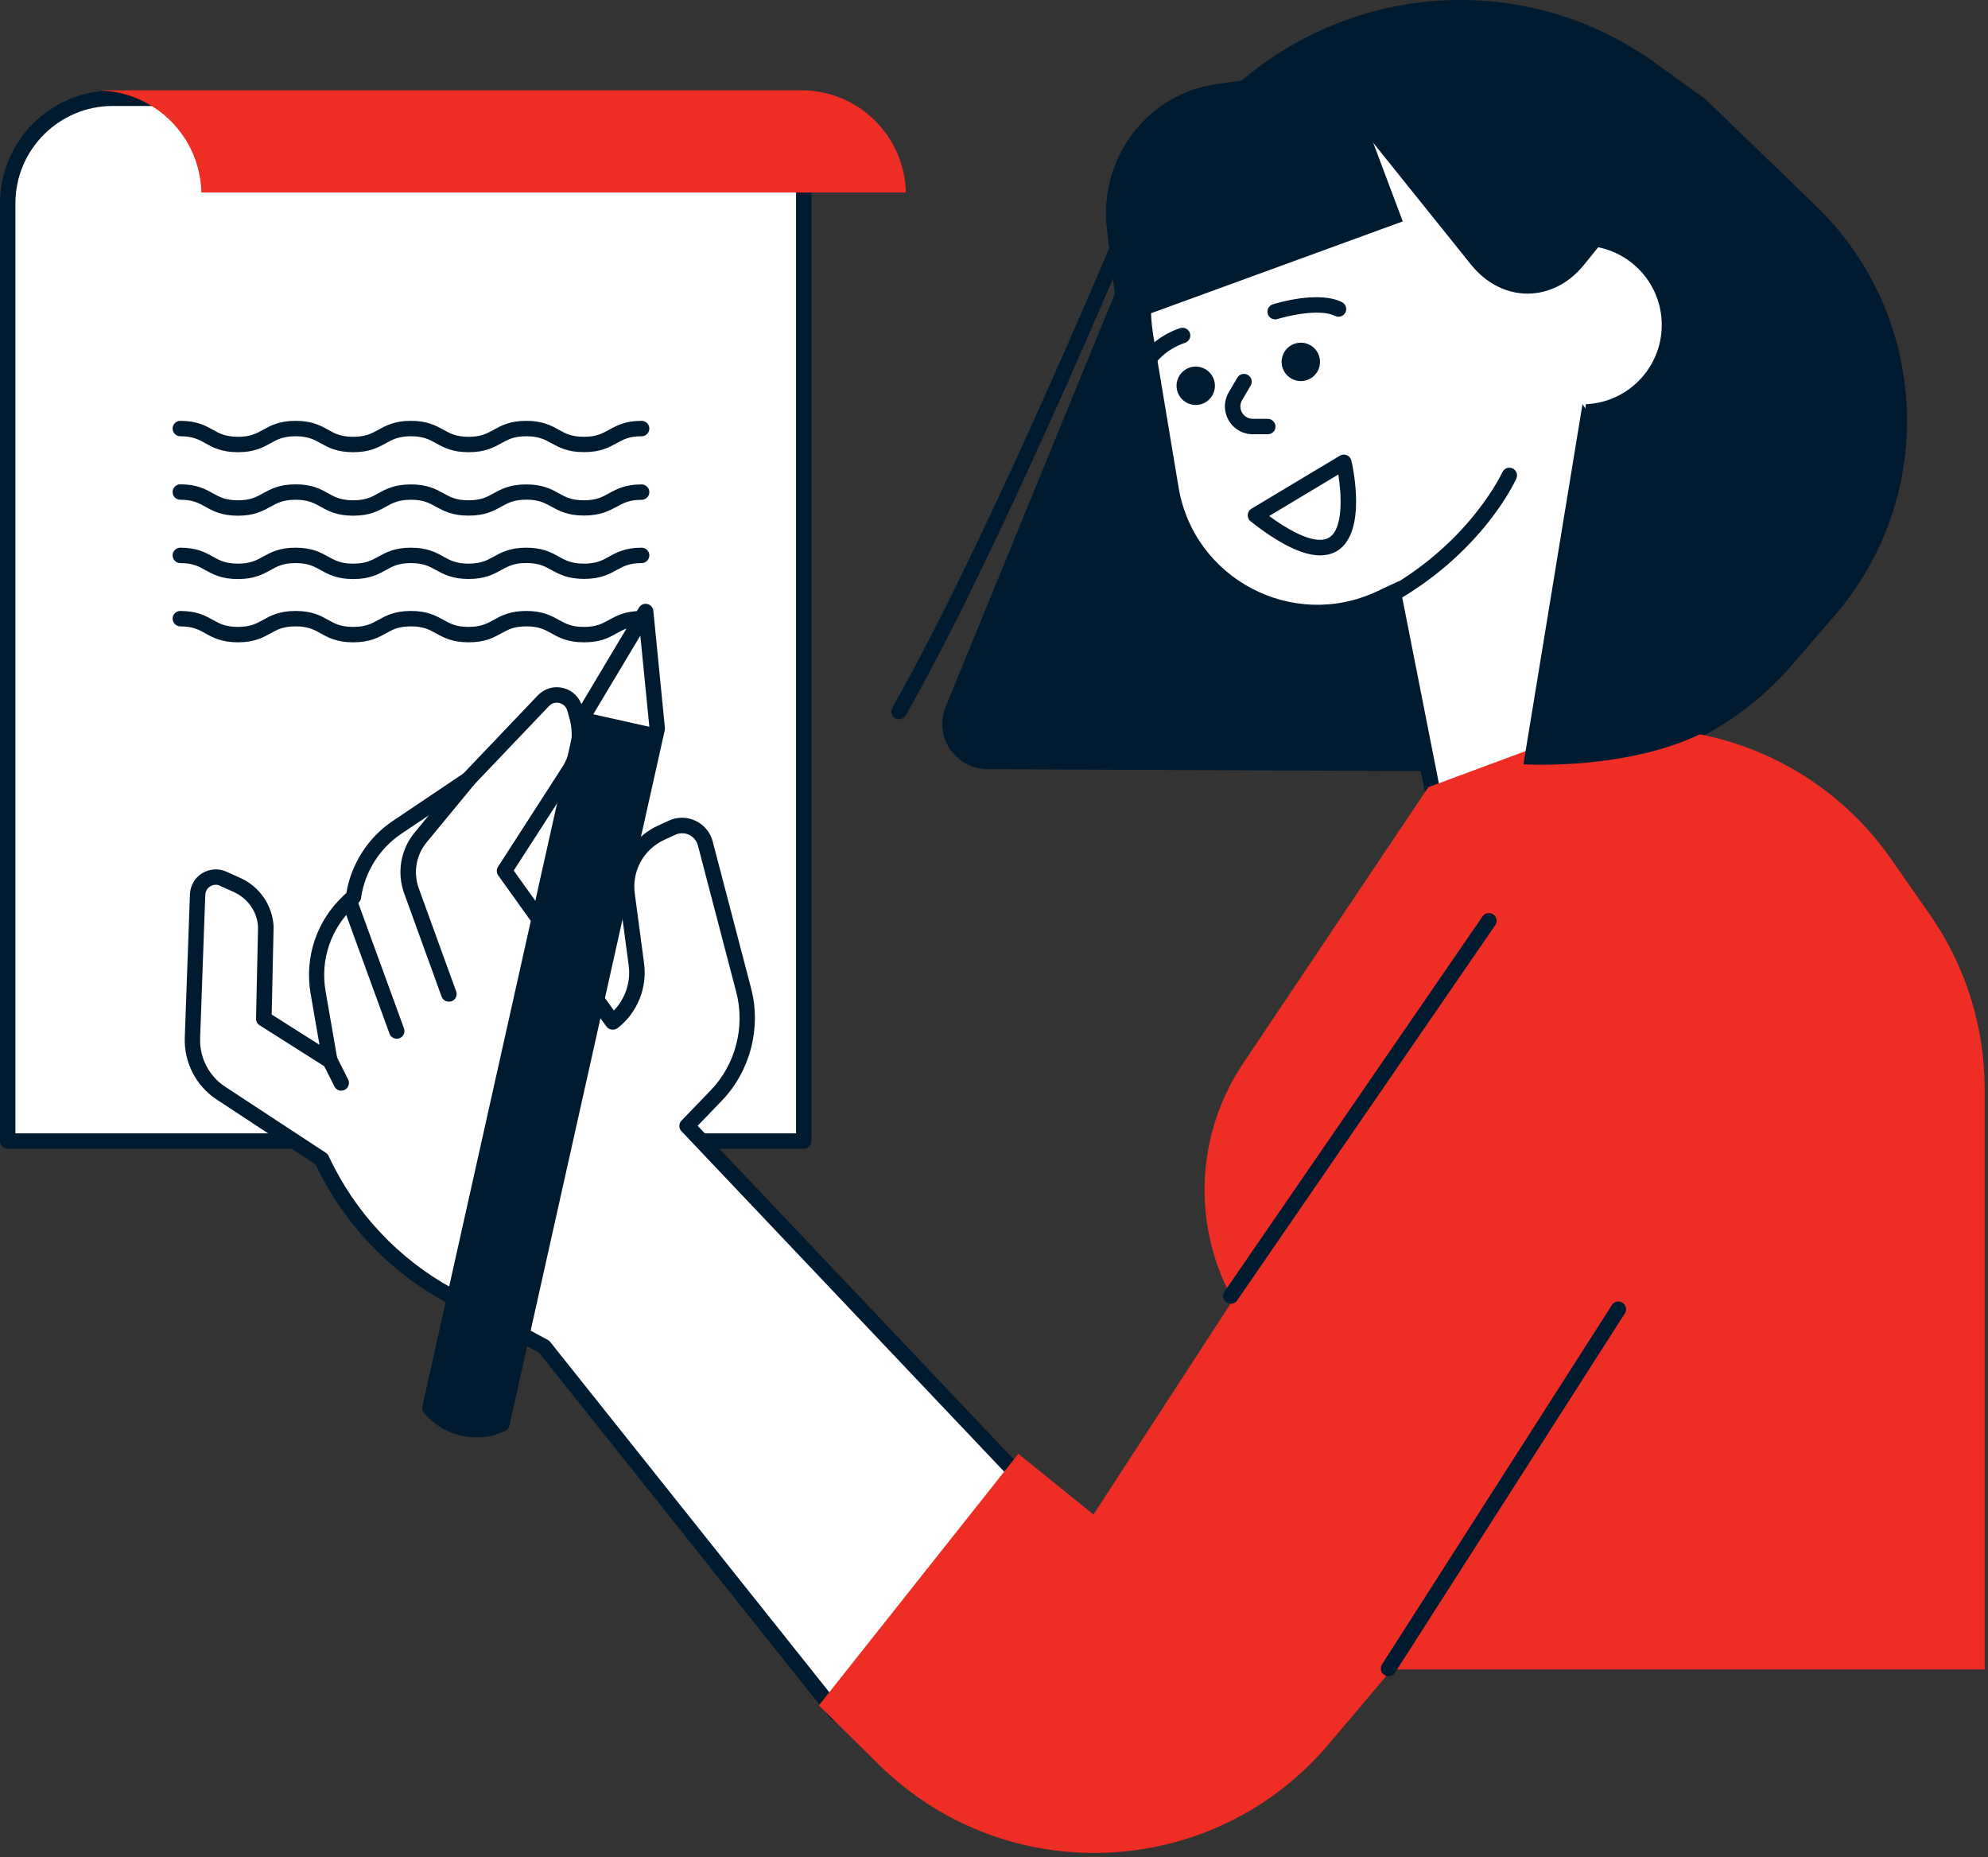 <svg xmlns="http://www.w3.org/2000/svg" width="258" height="241" viewBox="0 0 258 241" fill="none"><rect x="0" y="0" width="258" height="241" fill="#333333" stroke="none"/><g clip-path="url(#clip0_549_104)"><path d="M104.31 12.75H14.63C7.1 12.75 1 18.85 1 26.38V148.06H104.31V41.09V12.75Z" fill="white"></path><path d="M104.31 149.07H1C0.45 149.07 0 148.62 0 148.07V26.38C0 18.31 6.56 11.75 14.63 11.75H104.31C104.86 11.75 105.31 12.2 105.31 12.75V148.06C105.31 148.62 104.87 149.07 104.31 149.07ZM2 147.07H103.31V13.75H14.63C7.67 13.75 2 19.42 2 26.38V147.07Z" fill="#001B30"></path><path d="M26.13 24.98H117.56C117.39 17.63 111.4 11.72 104.01 11.72H13.65C13.47 11.72 13.29 11.74 13.11 11.75C20.25 12.03 25.97 17.81 26.13 24.98Z" fill="#EE2E24"></path><path d="M70.53 90.93L60.8 101.14L51.55 107.35C48.52 109.39 46.48 112.59 45.91 116.2L45.88 116.39L45.32 116.9C42.04 119.92 40.52 124.39 41.29 128.78L42.83 137.64L34.25 132.2L34.51 120.27C34.37 117.9 32.93 115.81 30.76 114.84L28.96 114.03C27.43 113.34 25.69 114.42 25.63 116.1L24.96 134.71C24.86 137.57 26.26 140.28 28.65 141.86L41.74 150.45C45.22 157.99 51.05 164.19 58.35 168.14L70.61 174.77L108.53 222.36L132.19 191.5L89.16 146.1L92.93 142.19C96.43 138.56 97.79 133.36 96.51 128.48L91.53 109.44C91.04 107.57 88.98 106.6 87.23 107.41L85.79 108.07C82.73 109.48 80.94 112.73 81.39 116.07L82.6 125.16C82.98 128 81.82 130.84 79.56 132.6L79.52 132.63L65.47 113.01L73.78 100.12C75.15 98 75.55 95.4 74.88 92.96L74.6 91.95C74.1 90.14 71.82 89.57 70.53 90.93Z" fill="white"></path><path d="M108.54 223.35C108.24 223.35 107.95 223.21 107.76 222.97L69.97 175.54L57.89 169.01C50.53 165.03 44.53 158.69 40.97 151.12L28.12 142.68C25.45 140.93 23.86 137.85 23.98 134.66L24.65 116.05C24.69 114.93 25.28 113.91 26.23 113.32C27.18 112.73 28.36 112.65 29.38 113.11L31.18 113.92C33.69 115.05 35.35 117.45 35.51 120.2L35.26 131.65L41.46 135.58L40.31 128.94C39.49 124.2 41.11 119.42 44.65 116.16L44.95 115.88C45.59 112.08 47.78 108.67 50.99 106.52L60.14 100.37L69.79 90.24C70.65 89.34 71.89 88.98 73.09 89.28C74.3 89.58 75.22 90.48 75.55 91.68L75.83 92.69C76.57 95.39 76.13 98.3 74.61 100.65L66.67 112.97L79.67 131.13C81.16 129.57 81.88 127.42 81.59 125.28L80.38 116.19C79.88 112.39 81.88 108.76 85.36 107.15L86.8 106.49C87.91 105.98 89.17 105.99 90.27 106.51C91.37 107.03 92.18 108 92.49 109.18L97.47 128.22C98.83 133.4 97.36 139.02 93.64 142.87L90.54 146.09L132.91 190.79C133.25 191.15 133.28 191.7 132.98 192.09L109.32 222.95C109.15 223.2 108.86 223.35 108.54 223.35C108.55 223.35 108.55 223.35 108.54 223.35ZM28 114.81C27.75 114.81 27.51 114.88 27.28 115.02C26.89 115.26 26.66 115.67 26.64 116.13L25.97 134.74C25.88 137.24 27.12 139.64 29.21 141.01L42.3 149.6C42.46 149.7 42.58 149.85 42.66 150.02C46.03 157.31 51.77 163.43 58.84 167.25L71.1 173.88C71.22 173.94 71.32 174.03 71.41 174.14L108.53 220.73L130.89 191.57L88.44 146.79C88.07 146.4 88.07 145.79 88.45 145.41L92.22 141.5C95.46 138.14 96.73 133.25 95.55 128.74L90.57 109.7C90.41 109.1 90 108.6 89.43 108.33C88.87 108.06 88.22 108.06 87.65 108.32L86.21 108.98C83.53 110.22 81.99 113.01 82.38 115.94L83.59 125.03C84.01 128.21 82.7 131.42 80.18 133.39C79.97 133.56 79.67 133.64 79.4 133.61C79.13 133.57 78.87 133.44 78.71 133.22L64.66 113.6C64.42 113.27 64.41 112.82 64.63 112.48L72.94 99.59C74.15 97.71 74.51 95.4 73.91 93.24L73.63 92.23C73.49 91.73 73.11 91.36 72.61 91.23C72.11 91.1 71.6 91.25 71.24 91.63L61.51 101.84C61.46 101.89 61.4 101.94 61.34 101.98L52.09 108.19C49.3 110.06 47.4 113.04 46.88 116.36L46.85 116.55C46.82 116.77 46.71 116.98 46.54 117.13L45.98 117.64C42.94 120.44 41.55 124.54 42.25 128.61L43.79 137.47C43.86 137.86 43.69 138.25 43.36 138.47C43.03 138.69 42.6 138.69 42.27 138.48L33.69 133.04C33.39 132.85 33.22 132.52 33.23 132.17L33.49 120.24C33.37 118.32 32.16 116.57 30.34 115.75L28.54 114.94C28.38 114.85 28.19 114.81 28 114.81Z" fill="#001B30"></path><path d="M58.25 129.98C57.84 129.98 57.46 129.73 57.31 129.32L52.45 115.92C51.48 113.24 52 110.21 53.82 108.02L60.02 100.5C60.37 100.07 61 100.01 61.43 100.37C61.86 100.72 61.92 101.35 61.57 101.78L55.37 109.3C54.01 110.95 53.61 113.23 54.34 115.25L59.2 128.65C59.39 129.17 59.12 129.74 58.6 129.93C58.48 129.96 58.37 129.98 58.25 129.98Z" fill="#001B30"></path><path d="M51.49 134.79C51.08 134.79 50.7 134.54 50.55 134.13L44.39 117.24C44.2 116.72 44.47 116.15 44.99 115.96C45.51 115.77 46.08 116.04 46.27 116.56L52.43 133.45C52.62 133.97 52.35 134.54 51.83 134.73C51.72 134.77 51.61 134.79 51.49 134.79Z" fill="#001B30"></path><path d="M44.29 141.53C43.92 141.53 43.57 141.33 43.4 140.98L41.94 138.08C41.69 137.59 41.89 136.99 42.38 136.74C42.87 136.49 43.47 136.69 43.72 137.18L45.18 140.08C45.43 140.57 45.23 141.17 44.74 141.42C44.6 141.5 44.44 141.53 44.29 141.53Z" fill="#001B30"></path><path d="M55.8 182.7L75.96 92.46L83.79 79.35L85.29 94.54L65.13 184.78C61.91 186.29 58.08 185.44 55.8 182.7Z" fill="white"></path><path d="M55.8 182.7L75.96 92.46L85.29 94.54L65.13 184.78C61.91 186.29 58.08 185.44 55.8 182.7Z" fill="#001B30"></path><path d="M61.82 186.52C59.26 186.52 56.75 185.4 55.03 183.34C54.83 183.1 54.76 182.78 54.82 182.48L74.98 92.24C75 92.14 75.04 92.04 75.1 91.95L82.93 78.84C83.15 78.47 83.58 78.28 84.01 78.38C84.43 78.47 84.74 78.83 84.79 79.26L86.29 94.45C86.3 94.56 86.29 94.66 86.27 94.77L66.11 185.01C66.04 185.31 65.84 185.57 65.56 185.7C64.36 186.25 63.08 186.52 61.82 186.52ZM56.89 182.42C58.79 184.4 61.7 185.06 64.27 184.07L84.29 94.49L83.1 82.48L76.9 92.84L56.89 182.42Z" fill="#001B30"></path><path d="M122.73 91.7L149.23 27.01C159.9 0.96 192.14 -8.24 214.95 8.26L221.38 12.91L235.67 26.72C250.47 41.02 251.51 64.41 238.03 79.96L232.47 86.38C224.86 95.17 213.78 100.19 202.16 100.14L128.17 99.81C123.97 99.79 121.15 95.56 122.73 91.7Z" fill="#001B30"></path><path d="M204.569 53.103L177.207 58.499L187.644 111.42L215.007 106.023L204.569 53.103Z" fill="white"></path><path d="M187.64 112.43C187.44 112.43 187.25 112.37 187.08 112.26C186.86 112.11 186.71 111.88 186.66 111.62L176.23 58.7C176.18 58.44 176.23 58.17 176.38 57.95C176.53 57.73 176.76 57.58 177.02 57.53L204.38 52.14C204.92 52.03 205.45 52.39 205.55 52.93L215.99 105.85C216.1 106.39 215.74 106.92 215.2 107.02L187.84 112.42C187.77 112.42 187.71 112.43 187.64 112.43ZM178.38 59.29L188.43 110.25L213.83 105.24L203.78 54.28L178.38 59.29Z" fill="#001B30"></path><path d="M149.67 43.52L152.95 63.22C154.94 75.14 167.76 81.87 178.7 76.74L193.91 69.6C205.61 64.11 209.53 49.38 202.09 38.81L183.88 12.91L165.5 18.29C154.6 21.48 147.8 32.31 149.67 43.52Z" fill="white"></path><path d="M174.47 8.56L182.05 28.73L145.17 42.18L143.66 29.8C142.54 20.61 148.84 12.2 157.8 10.93L174.47 8.56Z" fill="#001B30"></path><path d="M205.37 52.46C211.053 52.46 215.66 47.853 215.66 42.17C215.66 36.487 211.053 31.88 205.37 31.88C199.687 31.88 195.08 36.487 195.08 42.17C195.08 47.853 199.687 52.46 205.37 52.46Z" fill="white"></path><path d="M174.39 13.77L190.9 34.33C194.93 39.35 201.54 39.36 205.58 34.35L211.31 27.26L195.86 10.8C191 5.62 182.84 5.46 177.78 10.44L174.39 13.77Z" fill="#001B30"></path><path d="M116.67 93.33C116.5 93.33 116.33 93.29 116.18 93.2C115.7 92.93 115.53 92.32 115.8 91.84C128.87 68.85 147.08 24.8 147.26 24.36C147.47 23.85 148.05 23.61 148.57 23.82C149.08 24.03 149.32 24.62 149.11 25.13C148.93 25.57 130.67 69.74 117.54 92.84C117.36 93.15 117.02 93.33 116.67 93.33Z" fill="#001B30"></path><path d="M195.88 61.7C195.88 61.7 191.88 70.61 180.91 77.01L195.88 61.7Z" fill="white"></path><path d="M180.91 78.01C180.57 78.01 180.23 77.83 180.05 77.51C179.77 77.03 179.93 76.42 180.41 76.14C190.98 69.97 194.93 61.37 194.97 61.28C195.2 60.78 195.79 60.55 196.29 60.78C196.79 61.01 197.02 61.6 196.79 62.1C196.62 62.48 192.53 71.38 181.41 77.87C181.25 77.97 181.08 78.01 180.91 78.01Z" fill="#001B30"></path><path d="M149.36 47.27C149.13 47.27 148.91 47.19 148.72 47.04C148.3 46.69 148.24 46.06 148.59 45.63C150.48 43.36 153.09 42.6 153.2 42.57C153.73 42.42 154.28 42.73 154.44 43.26C154.59 43.79 154.29 44.34 153.76 44.5C153.71 44.51 151.61 45.15 150.14 46.92C149.93 47.15 149.65 47.27 149.36 47.27Z" fill="#001B30"></path><path d="M165.48 41.44C165.05 41.44 164.66 41.17 164.53 40.74C164.37 40.21 164.66 39.65 165.19 39.49C165.79 39.3 171.15 37.7 174.16 39.21C174.65 39.46 174.85 40.06 174.61 40.55C174.36 41.04 173.76 41.24 173.27 41C171.32 40.02 167.21 40.96 165.79 41.4C165.68 41.43 165.57 41.44 165.48 41.44Z" fill="#001B30"></path><path d="M161.45 49.53L160.34 51.42C159.31 53.16 160.57 55.36 162.59 55.36H164.53L161.45 49.53Z" fill="white"></path><path d="M164.53 56.35H162.59C161.28 56.35 160.1 55.67 159.45 54.53C158.8 53.39 158.81 52.03 159.47 50.9L160.58 49.01C160.86 48.53 161.47 48.37 161.95 48.66C162.43 48.94 162.59 49.55 162.31 50.03L161.2 51.92C160.9 52.43 160.9 53.03 161.19 53.54C161.48 54.05 162.01 54.35 162.59 54.35H164.53C165.08 54.35 165.53 54.8 165.53 55.35C165.53 55.91 165.08 56.35 164.53 56.35Z" fill="#001B30"></path><path d="M171.32 72.07C169.05 72.07 166.08 70.61 162.31 67.66C162.05 67.46 161.91 67.14 161.93 66.81C161.95 66.48 162.13 66.18 162.41 66.01L173.89 59.13C174.16 58.97 174.5 58.94 174.8 59.07C175.09 59.2 175.31 59.45 175.38 59.77C175.6 60.71 177.39 69.03 173.59 71.45C172.94 71.86 172.18 72.07 171.32 72.07ZM164.71 66.96C169.62 70.54 171.7 70.27 172.52 69.74C174.35 68.57 174.1 64.2 173.69 61.57L164.71 66.96Z" fill="#001B30"></path><path d="M168.82 49.45C170.195 49.45 171.31 48.335 171.31 46.96C171.31 45.584 170.195 44.47 168.82 44.47C167.445 44.47 166.33 45.584 166.33 46.96C166.33 48.335 167.445 49.45 168.82 49.45Z" fill="#001B30"></path><path d="M155.18 52.55C156.555 52.55 157.67 51.435 157.67 50.06C157.67 48.685 156.555 47.57 155.18 47.57C153.805 47.57 152.69 48.685 152.69 50.06C152.69 51.435 153.805 52.55 155.18 52.55Z" fill="#001B30"></path><path d="M257.57 216.64V141.32C257.57 133.22 255.08 125.31 250.44 118.66L245.39 111.43C235.08 96.68 216.1 90.75 199.22 97.01L185.36 102.15L161.31 138.02C155.28 147.02 154.68 158.6 159.74 168.17V216.63H257.57V216.64Z" fill="#EE2E24"></path><path d="M205.37 52.45L197.71 99.18C197.71 99.18 211.88 100.09 221.94 94.61C231.99 89.13 205.37 52.45 205.37 52.45Z" fill="#001B30"></path><path d="M75.8 58.67C73.67 58.67 72.56 58.06 71.57 57.52C70.69 57.03 69.92 56.61 68.31 56.61C66.7 56.61 65.93 57.03 65.05 57.52C64.07 58.06 62.95 58.68 60.82 58.68C58.69 58.68 57.58 58.07 56.59 57.52C55.71 57.03 54.94 56.61 53.33 56.61C51.72 56.61 50.95 57.03 50.07 57.52C49.09 58.06 47.97 58.68 45.84 58.68C43.71 58.68 42.6 58.07 41.62 57.52C40.74 57.03 39.97 56.61 38.36 56.61C36.75 56.61 35.98 57.03 35.1 57.52C34.12 58.06 33 58.68 30.88 58.68C28.75 58.68 27.64 58.07 26.66 57.52C25.78 57.03 25.02 56.61 23.4 56.61C22.85 56.61 22.4 56.16 22.4 55.61C22.4 55.06 22.85 54.61 23.4 54.61C25.53 54.61 26.64 55.22 27.62 55.77C28.5 56.26 29.27 56.68 30.88 56.68C32.49 56.68 33.26 56.26 34.14 55.77C35.12 55.23 36.24 54.61 38.36 54.61C40.49 54.61 41.6 55.22 42.58 55.77C43.46 56.26 44.23 56.68 45.84 56.68C47.45 56.68 48.22 56.26 49.1 55.77C50.08 55.23 51.2 54.61 53.32 54.61C55.45 54.61 56.56 55.22 57.55 55.77C58.43 56.26 59.2 56.68 60.81 56.68C62.42 56.68 63.19 56.26 64.07 55.77C65.05 55.23 66.17 54.61 68.29 54.61C70.42 54.61 71.53 55.22 72.52 55.77C73.4 56.26 74.17 56.68 75.78 56.68C77.4 56.68 78.16 56.26 79.04 55.77C80.02 55.23 81.14 54.61 83.27 54.61C83.82 54.61 84.27 55.06 84.27 55.61C84.27 56.16 83.82 56.61 83.27 56.61C81.65 56.61 80.89 57.03 80.01 57.52C79.04 58.05 77.93 58.67 75.8 58.67Z" fill="#001B30"></path><path d="M75.8 66.9C73.67 66.9 72.56 66.29 71.57 65.75C70.69 65.26 69.92 64.84 68.31 64.84C66.7 64.84 65.93 65.26 65.05 65.75C64.07 66.29 62.95 66.91 60.82 66.91C58.69 66.91 57.58 66.3 56.59 65.76C55.71 65.27 54.94 64.85 53.33 64.85C51.72 64.85 50.95 65.27 50.07 65.76C49.09 66.3 47.97 66.92 45.84 66.92C43.71 66.92 42.6 66.31 41.62 65.76C40.74 65.27 39.97 64.85 38.36 64.85C36.75 64.85 35.98 65.27 35.1 65.76C34.12 66.3 33 66.92 30.88 66.92C28.75 66.92 27.64 66.31 26.66 65.76C25.78 65.27 25.02 64.85 23.4 64.85C22.85 64.85 22.4 64.4 22.4 63.85C22.4 63.3 22.85 62.85 23.4 62.85C25.53 62.85 26.64 63.46 27.62 64.01C28.5 64.5 29.27 64.92 30.88 64.92C32.49 64.92 33.26 64.5 34.14 64.01C35.12 63.47 36.24 62.85 38.36 62.85C40.49 62.85 41.6 63.46 42.58 64.01C43.46 64.5 44.23 64.92 45.84 64.92C47.45 64.92 48.22 64.5 49.1 64.01C50.08 63.47 51.2 62.86 53.32 62.86C55.45 62.86 56.56 63.47 57.55 64.01C58.43 64.5 59.2 64.92 60.81 64.92C62.42 64.92 63.19 64.5 64.07 64.01C65.05 63.47 66.17 62.86 68.29 62.86C70.42 62.86 71.53 63.47 72.52 64.01C73.4 64.5 74.17 64.92 75.78 64.92C77.4 64.92 78.16 64.5 79.04 64.01C80.02 63.47 81.14 62.86 83.27 62.86C83.82 62.86 84.27 63.31 84.27 63.86C84.27 64.41 83.82 64.86 83.27 64.86C81.65 64.86 80.89 65.28 80.01 65.77C79.04 66.28 77.93 66.9 75.8 66.9Z" fill="#001B30"></path><path d="M75.8 75.12C73.67 75.12 72.56 74.51 71.57 73.97C70.69 73.48 69.92 73.06 68.31 73.06C66.7 73.06 65.93 73.48 65.05 73.97C64.07 74.51 62.95 75.13 60.82 75.13C58.69 75.13 57.58 74.52 56.59 73.98C55.71 73.49 54.94 73.07 53.33 73.07C51.72 73.07 50.95 73.49 50.07 73.98C49.09 74.52 47.97 75.14 45.84 75.14C43.71 75.14 42.6 74.53 41.62 73.98C40.74 73.49 39.97 73.07 38.36 73.07C36.75 73.07 35.98 73.49 35.1 73.98C34.12 74.52 33 75.14 30.88 75.14C28.75 75.14 27.64 74.53 26.66 73.98C25.78 73.49 25.02 73.07 23.4 73.07C22.85 73.07 22.4 72.62 22.4 72.07C22.4 71.52 22.85 71.07 23.4 71.07C25.53 71.07 26.64 71.68 27.62 72.23C28.5 72.72 29.27 73.14 30.88 73.14C32.49 73.14 33.26 72.72 34.14 72.23C35.12 71.69 36.24 71.07 38.36 71.07C40.49 71.07 41.6 71.68 42.58 72.23C43.46 72.72 44.23 73.14 45.84 73.14C47.45 73.14 48.22 72.72 49.1 72.23C50.08 71.69 51.2 71.07 53.32 71.07C55.45 71.07 56.56 71.68 57.55 72.23C58.43 72.72 59.2 73.14 60.81 73.14C62.42 73.14 63.19 72.72 64.07 72.23C65.05 71.69 66.17 71.07 68.29 71.07C70.42 71.07 71.53 71.68 72.52 72.23C73.4 72.72 74.17 73.14 75.78 73.14C77.4 73.14 78.16 72.72 79.04 72.23C80.02 71.69 81.14 71.07 83.27 71.07C83.82 71.07 84.27 71.52 84.27 72.07C84.27 72.62 83.82 73.07 83.27 73.07C81.65 73.07 80.89 73.49 80.01 73.98C79.04 74.51 77.93 75.12 75.8 75.12Z" fill="#001B30"></path><path d="M75.8 83.35C73.67 83.35 72.56 82.74 71.57 82.19C70.69 81.7 69.92 81.28 68.31 81.28C66.7 81.28 65.93 81.7 65.05 82.19C64.07 82.73 62.95 83.35 60.82 83.35C58.69 83.35 57.58 82.74 56.59 82.19C55.71 81.7 54.94 81.28 53.33 81.28C51.72 81.28 50.95 81.7 50.07 82.19C49.09 82.73 47.97 83.35 45.84 83.35C43.71 83.35 42.6 82.74 41.62 82.19C40.74 81.7 39.97 81.28 38.36 81.28C36.75 81.28 35.98 81.7 35.1 82.19C34.12 82.73 33 83.35 30.88 83.35C28.75 83.35 27.64 82.74 26.66 82.19C25.78 81.7 25.02 81.28 23.4 81.28C22.85 81.28 22.4 80.83 22.4 80.28C22.4 79.73 22.85 79.28 23.4 79.28C25.53 79.28 26.64 79.89 27.62 80.44C28.5 80.93 29.27 81.35 30.88 81.35C32.49 81.35 33.26 80.93 34.14 80.44C35.12 79.9 36.24 79.28 38.36 79.28C40.49 79.28 41.6 79.89 42.58 80.44C43.46 80.93 44.23 81.35 45.84 81.35C47.45 81.35 48.22 80.93 49.1 80.44C50.08 79.9 51.2 79.28 53.32 79.28C55.45 79.28 56.56 79.89 57.55 80.44C58.43 80.93 59.2 81.35 60.81 81.35C62.42 81.35 63.19 80.93 64.07 80.44C65.05 79.9 66.17 79.28 68.29 79.28C70.42 79.28 71.53 79.89 72.52 80.44C73.4 80.93 74.17 81.35 75.78 81.35C77.4 81.35 78.16 80.93 79.04 80.44C80.02 79.9 81.14 79.28 83.27 79.28C83.82 79.28 84.27 79.73 84.27 80.28C84.27 80.83 83.82 81.28 83.27 81.28C81.65 81.28 80.89 81.7 80.01 82.19C79.04 82.74 77.93 83.35 75.8 83.35Z" fill="#001B30"></path><path d="M196.31 112.87L141.91 196.53L132.16 188.65L106.27 221.3L114.05 228.97C130.56 245.26 157.44 244.05 172.42 226.34L220.08 170.02L196.31 112.87Z" fill="#EE2E24"></path><path d="M159.74 169.18C159.54 169.18 159.35 169.12 159.17 169C158.71 168.69 158.6 168.06 158.91 167.61L192.4 118.92C192.71 118.46 193.34 118.35 193.79 118.66C194.25 118.97 194.36 119.6 194.05 120.05L160.56 168.74C160.37 169.03 160.06 169.18 159.74 169.18Z" fill="#001B30"></path><path d="M180.2 217.52C180.02 217.52 179.83 217.47 179.66 217.36C179.2 217.06 179.06 216.44 179.36 215.98L209.19 169.35C209.49 168.88 210.11 168.75 210.57 169.05C211.03 169.35 211.17 169.97 210.87 170.43L181.04 217.06C180.85 217.36 180.53 217.52 180.2 217.52Z" fill="#001B30"></path></g><defs><clipPath id="clip0_549_104"><rect width="257.57" height="240.43" fill="white"></rect></clipPath></defs></svg>